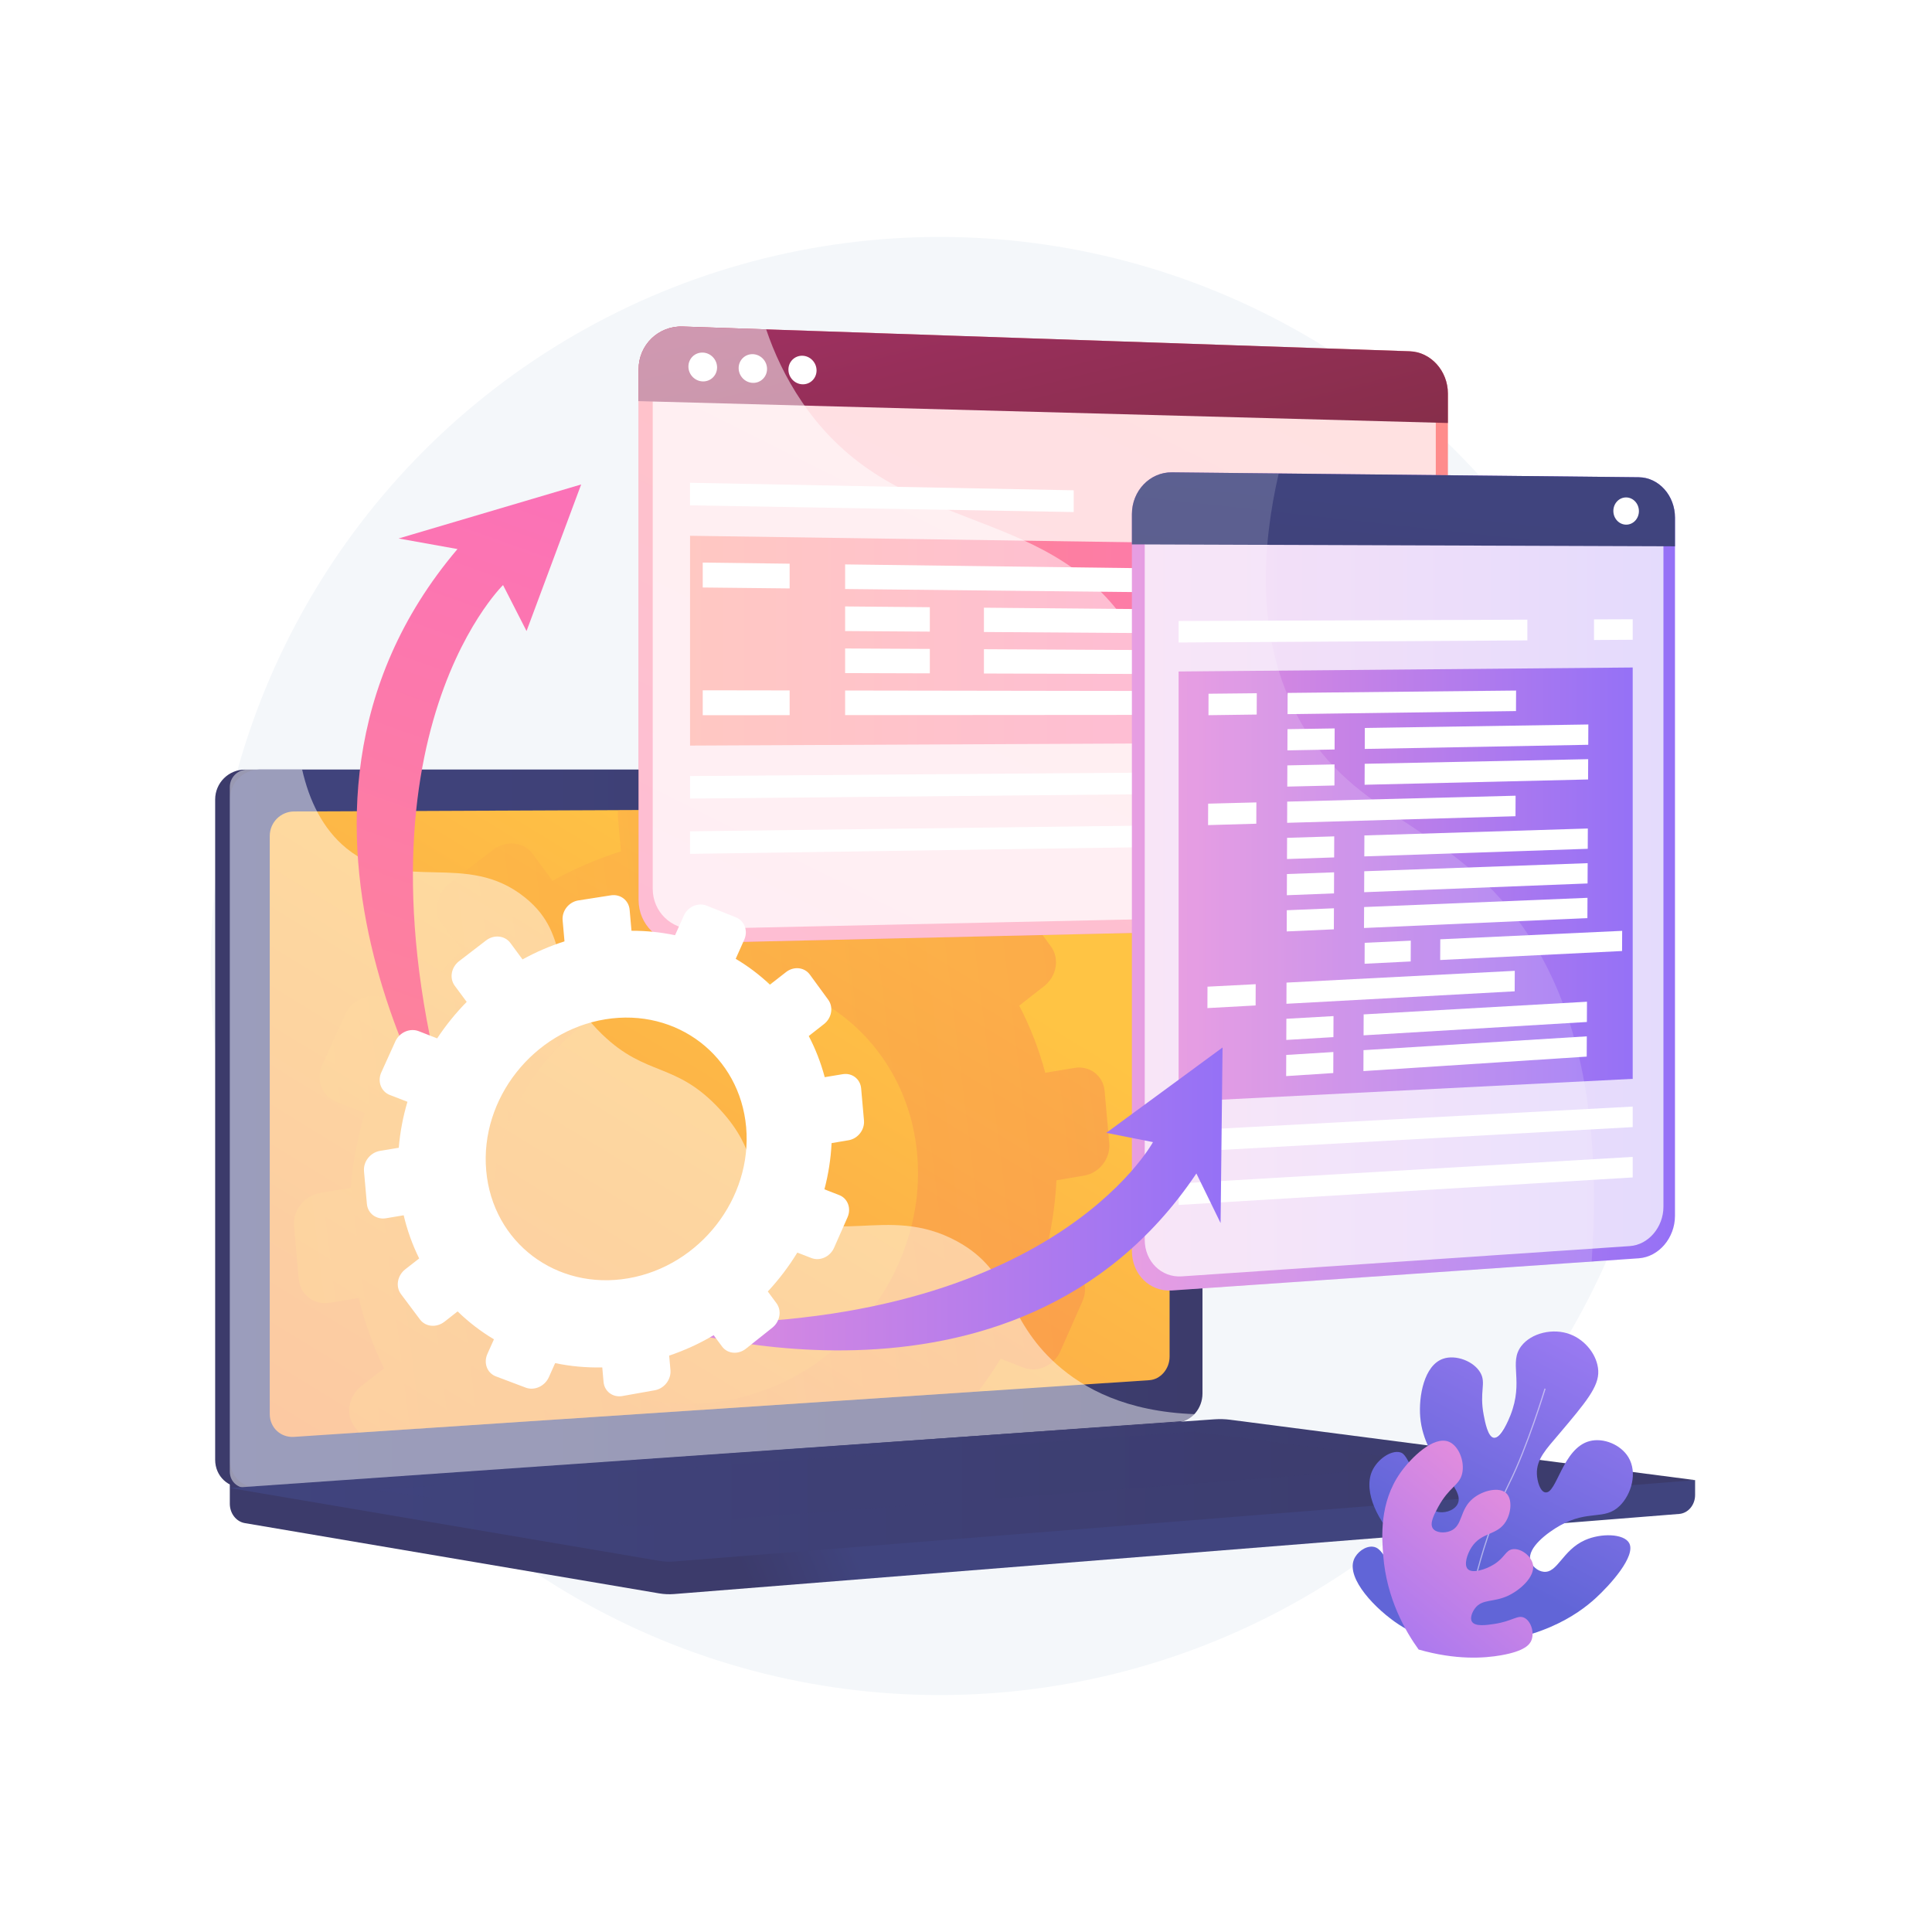<?xml version="1.0" encoding="UTF-8"?>
<svg xmlns="http://www.w3.org/2000/svg" xmlns:xlink="http://www.w3.org/1999/xlink" viewBox="0 0 3710 3710">
  <defs>
    <style>
      .cls-1 {
        fill: url(#linear-gradient-2);
      }

      .cls-2, .cls-3, .cls-4 {
        fill: #fff;
      }

      .cls-5 {
        fill: url(#linear-gradient-17);
      }

      .cls-3 {
        opacity: .48;
      }

      .cls-3, .cls-6, .cls-4, .cls-7 {
        mix-blend-mode: soft-light;
      }

      .cls-8, .cls-7 {
        opacity: .5;
      }

      .cls-9 {
        fill: url(#linear-gradient-15);
      }

      .cls-10 {
        fill: url(#linear-gradient-14);
      }

      .cls-11 {
        fill: url(#linear-gradient-6);
      }

      .cls-12 {
        isolation: isolate;
      }

      .cls-13 {
        fill: url(#linear-gradient-7);
      }

      .cls-13, .cls-14 {
        mix-blend-mode: multiply;
        opacity: .3;
      }

      .cls-15 {
        fill: url(#linear-gradient-11);
      }

      .cls-16 {
        fill: url(#linear-gradient-10);
      }

      .cls-4 {
        opacity: .74;
      }

      .cls-17 {
        opacity: .15;
      }

      .cls-18 {
        fill: url(#linear-gradient-16);
      }

      .cls-19 {
        fill: url(#linear-gradient-5);
      }

      .cls-20 {
        fill: #f4f7fa;
      }

      .cls-21 {
        fill: url(#linear-gradient-9);
      }

      .cls-22 {
        fill: url(#linear-gradient-3);
      }

      .cls-23 {
        fill: url(#linear-gradient);
      }

      .cls-24 {
        fill: url(#linear-gradient-4);
      }

      .cls-25 {
        fill: url(#linear-gradient-8);
      }

      .cls-26 {
        fill: url(#linear-gradient-12);
      }

      .cls-27 {
        fill: url(#linear-gradient-13);
      }
    </style>
    <linearGradient id="linear-gradient" x1="1630.18" y1="2949.1" x2="1432.62" y2="3032.07" gradientUnits="userSpaceOnUse">
      <stop offset="0" stop-color="#40447e"/>
      <stop offset="1" stop-color="#3c3b6b"/>
    </linearGradient>
    <linearGradient id="linear-gradient-2" x1="1309.87" y1="2121.11" x2="1108.05" y2="2205.88" xlink:href="#linear-gradient"/>
    <linearGradient id="linear-gradient-3" x1="441.31" y1="2167.24" x2="2309.11" y2="2167.24" xlink:href="#linear-gradient"/>
    <linearGradient id="linear-gradient-4" x1="1621.94" y1="1713.03" x2="185.96" y2="4060.55" gradientUnits="userSpaceOnUse">
      <stop offset="0" stop-color="#ffc444"/>
      <stop offset="1" stop-color="#f36f56"/>
    </linearGradient>
    <linearGradient id="linear-gradient-5" x1="620.81" y1="2214.74" x2="2200.91" y2="2214.74" gradientTransform="translate(-340.3 113.08) rotate(-7.02)" xlink:href="#linear-gradient-4"/>
    <linearGradient id="linear-gradient-6" x1="441.31" y1="2861.99" x2="3255.08" y2="2861.99" xlink:href="#linear-gradient"/>
    <linearGradient id="linear-gradient-7" x1="717.25" y1="2840.2" x2="2778.88" y2="2840.2" xlink:href="#linear-gradient"/>
    <linearGradient id="linear-gradient-8" x1="2445.28" y1="320.3" x2="1168.54" y2="2873.78" gradientUnits="userSpaceOnUse">
      <stop offset="0" stop-color="#ff9085"/>
      <stop offset="1" stop-color="#fb6fbb"/>
    </linearGradient>
    <linearGradient id="linear-gradient-9" x1="1869.61" y1="222.77" x2="2133.37" y2="1277.85" gradientUnits="userSpaceOnUse">
      <stop offset="0" stop-color="#ab316d"/>
      <stop offset="1" stop-color="#792d3d"/>
    </linearGradient>
    <linearGradient id="linear-gradient-10" x1="1325.08" y1="1230.3" x2="2695.02" y2="1230.3" xlink:href="#linear-gradient-8"/>
    <linearGradient id="linear-gradient-11" x1="2173.61" y1="1692.62" x2="3216.43" y2="1692.62" gradientUnits="userSpaceOnUse">
      <stop offset="0" stop-color="#e38ddd"/>
      <stop offset="1" stop-color="#9571f6"/>
    </linearGradient>
    <linearGradient id="linear-gradient-12" x1="2701.42" y1="957.98" x2="2597.8" y2="1894.54" xlink:href="#linear-gradient"/>
    <linearGradient id="linear-gradient-13" x1="2263.24" y1="1698.81" x2="3135.26" y2="1698.81" xlink:href="#linear-gradient-11"/>
    <linearGradient id="linear-gradient-14" x1="3115.8" y1="2459.35" x2="2832.4" y2="3000.12" gradientUnits="userSpaceOnUse">
      <stop offset="0" stop-color="#aa80f9"/>
      <stop offset="1" stop-color="#6165d7"/>
    </linearGradient>
    <linearGradient id="linear-gradient-15" x1="2917.75" y1="2866.22" x2="2592.47" y2="3256.16" xlink:href="#linear-gradient-11"/>
    <linearGradient id="linear-gradient-16" x1="1379.87" y1="836.59" x2="378" y2="2840.33" gradientTransform="translate(-340.3 113.08) rotate(-7.02)" gradientUnits="userSpaceOnUse">
      <stop offset="0" stop-color="#fb6fbb"/>
      <stop offset="1" stop-color="#ff9085"/>
    </linearGradient>
    <linearGradient id="linear-gradient-17" x1="1252.28" y1="2302.33" x2="2347.65" y2="2302.33" xlink:href="#linear-gradient-11"/>
  </defs>
  <g class="cls-12">
    <g id="Background">
      <rect class="cls-2" width="3710" height="3710"/>
    </g>
    <g id="Illustration">
      <g id="Cross-platform_software" data-name="Cross-platform software">
        <circle class="cls-20" cx="1804.57" cy="1855" r="1400"/>
        <g>
          <path class="cls-23" d="m3255.08,2842.23l-2813.77-23.16v68.53c0,18.6,12.27,34.41,28.89,37.23l795.65,134.94c9.44,1.6,19.02,2.03,28.55,1.27l1930.1-153.85c17.23-1.37,30.58-17.24,30.58-36.35v-28.6Z"/>
          <g>
            <path class="cls-1" d="m2233.97,2731.15l-1763.57,125.36c-31.56,2.24-57.22-21.59-57.22-53.25v-1268.13c0-31.65,25.66-57.31,57.22-57.31h1763.57c26,0,47.02,23.2,47.02,51.81v1146.37c0,28.61-21.02,53.3-47.02,55.15Z"/>
            <path class="cls-22" d="m2262.09,2731.15l-1763.57,125.36c-31.56,2.24-57.22-21.59-57.22-53.25v-1268.13c0-31.65,25.66-57.31,57.22-57.31h1763.57c26,0,47.02,23.2,47.02,51.81v1146.37c0,28.61-21.02,53.3-47.02,55.15Z"/>
            <path class="cls-24" d="m2245.95,1593.89v1011.24c0,23.53-17.34,43.75-38.81,45.2l-328.6,21.77-1189.21,78.85-124.77,8.28c-25.66,1.68-46.54-17.89-46.54-43.72v-1110.26c0-25.83,20.88-46.88,46.54-46.98l622.48-2.58,211.01-.89,168.08-.69,147.81-.62,493.21-2.06c21.46-.07,38.81,18.92,38.81,42.45Z"/>
            <g class="cls-14">
              <path class="cls-19" d="m2081.93,2257.48c29.23-4.95,50.79-32.76,48.18-62.16l-8.89-100.21c-2.61-29.4-28.4-49.32-57.63-44.44l-56.39,9.34c-12.16-45.57-28.99-88.64-50-128.86l48.01-37.64c24.04-18.85,29.85-52.85,12.95-75.97l-57.63-78.82c-16.93-23.15-50.21-26.68-74.32-7.83l-50.55,39.46c-32.56-30.81-68.52-57.9-107.19-80.91l26.75-59.89c12.47-27.92.82-59.24-26.03-69.96l-15.25-6.08-147.81.62-.04.03-27.51,61.37c-43.89-9.24-89.53-14.05-136.38-13.91l-4.16-46.81-211.01.89c-.69,4.33-.86,8.76-.45,13.22l5.84,65.87c-45.88,14.56-89.84,33.62-131.4,56.53l-37.98-51.41c-17.34-23.46-51.45-27.06-76.17-8.04l-84.52,64.98c-24.83,19.06-30.88,53.61-13.46,77.1l37.3,50.31c-34.41,35.06-65.39,73.39-92.45,114.26l-57.66-22.46c-27.58-10.75-60.38,3.54-73.25,31.94l-43.93,96.88c-12.91,28.47-.96,60.21,26.72,70.89l55.09,21.33c-13.91,46.67-23.15,94.89-27.2,143.97l-58.52,9.69c-30.43,5.05-52.96,33.48-50.28,63.5l9.07,102.38c2.68,30.02,29.5,50.18,59.93,45.06l55.26-9.31c11.3,47.77,27.65,93,48.53,135.14l-43.48,33.97c-24.97,19.47-31.05,54.23-13.53,77.62l8.86,11.85,1189.21-78.85c15.35-20.23,29.67-41.21,42.9-62.85l44.2,17.1c26.72,10.3,58.38-4.05,70.78-32.11l42.17-95.51c12.36-27.99.79-59.1-25.86-69.48l-46.47-18.13c12.4-47.02,20.02-95.47,22.43-144.69l53.23-8.96Zm-689.41,432.18c-225.29,38.98-425.14-111.79-445.13-336.98-19.99-225.16,147.68-437.43,373.18-473.94,224.16-36.27,420.91,115.05,440.66,337.77,19.75,222.68-144.76,434.45-368.71,473.15Z"/>
            </g>
            <path class="cls-2" d="m1442.59,1512.51c0,11.78-9.08,21.36-20.29,21.4-11.22.03-20.33-9.51-20.33-21.32s9.11-21.39,20.33-21.4c11.21,0,20.29,9.54,20.29,21.32Z"/>
            <path class="cls-3" d="m1837.19,2383.34c-135.96-73.58-242.86,19.65-346.02-72.34-62.55-55.77-31.84-97.36-108.8-180.7-85.24-92.31-140.74-61.28-226.41-144.36-108.32-105.05-54.14-186.77-147.45-262.19-113.19-91.5-235.26-6.81-343.01-94.56-46.47-37.85-71.97-92.87-85.29-151.38h-105.43c-18.47,0-33.48,15.06-33.48,33.64v1314.53c0,18.58,15,32.57,33.48,31.25l1797.36-128.33c8.82-.63,16.64-5.81,21.66-13.32-131.57-4.82-212.4-49.19-264.07-95.05-101.08-89.72-83.55-178.2-192.55-237.19Z"/>
          </g>
          <path class="cls-11" d="m2332.38,2725.46l-1891.07,131.95,824.54,139.84c9.44,1.6,19.02,2.03,28.55,1.27l1960.68-156.29-892.61-115.87c-9.98-1.3-20.05-1.6-30.08-.9Z"/>
          <polygon class="cls-13" points="717.25 2860.73 2291.62 2749.24 2778.88 2811.98 1218.06 2931.17 717.25 2860.73"/>
        </g>
        <g>
          <g>
            <path class="cls-25" d="m2707.25,674.56l-1396.22-47.53c-46.72-1.59-84.75,35.21-84.75,82.21v1018.99c0,47,38.03,84.22,84.75,83.14l1396.22-32.11c40.47-.93,73.16-36.94,73.16-80.43v-943.03c0-43.49-32.68-79.86-73.16-81.24Z"/>
            <path class="cls-4" d="m1253.43,1706.82v-975.86c0-43.49,35.15-77.6,78.35-76.18l1357.4,44.44c37.58,1.23,67.94,34.94,67.94,75.29v905.38c0,40.35-30.36,73.72-67.94,74.54l-1357.4,29.45c-43.2.94-78.35-33.56-78.35-77.05Z"/>
            <path class="cls-21" d="m2707.25,674.56l-1396.22-47.53c-46.72-1.59-84.75,35.21-84.75,82.21v61.04l1554.12,42.01v-56.49c0-43.49-32.68-79.86-73.16-81.24Z"/>
            <path class="cls-2" d="m1376.99,705.58c0,15.27-12.3,27.29-27.48,26.85-15.21-.44-27.56-13.21-27.56-28.52s12.35-27.33,27.56-26.85c15.19.48,27.48,13.25,27.48,28.52Z"/>
            <path class="cls-2" d="m1472.94,708.49c0,15.2-12.18,27.17-27.23,26.73-15.07-.44-27.3-13.15-27.3-28.39s12.23-27.21,27.3-26.73c15.05.48,27.23,13.18,27.23,28.38Z"/>
            <path class="cls-2" d="m1568.02,711.37c0,15.13-12.07,27.04-26.98,26.61-14.93-.43-27.05-13.08-27.05-28.25s12.12-27.08,27.05-26.61c14.91.47,26.98,13.12,26.98,28.25Z"/>
            <polygon class="cls-16" points="2695.02 1425.29 1325.08 1431.76 1325.08 1028.84 2695.02 1048.97 2695.02 1425.29"/>
            <polygon class="cls-2" points="2695.02 1520.32 1325.08 1533.5 1325.08 1490.24 2695.02 1479.91 2695.02 1520.32"/>
            <polygon class="cls-2" points="2695.02 1619.45 1325.08 1639.64 1325.08 1596.37 2695.02 1579.04 2695.02 1619.45"/>
            <g>
              <polygon class="cls-2" points="2061.85 941.54 1325.08 927.09 1325.08 970.36 2061.85 983.27 2061.85 941.54"/>
              <polygon class="cls-2" points="2616.85 952.42 2616.85 992.99 2695.02 994.36 2695.02 953.95 2616.85 952.42"/>
            </g>
            <g class="cls-7">
              <path class="cls-2" d="m2163.84,1196.53c-163.11-237.34-445.25-162.44-623.61-424.45-32.16-47.24-53.97-95.29-68.94-139.59l-160.26-5.46c-46.72-1.59-84.75,35.21-84.75,82.21v1018.99c0,47,38.03,84.22,84.75,83.14l1061.89-24.42c-31.78-45.68-61.12-96.73-85.94-153.76-95.19-218.67-24.69-293.42-123.14-436.67Z"/>
            </g>
            <g class="cls-6">
              <polygon class="cls-2" points="1516.34 1129.95 1349.46 1128.17 1349.46 1080.31 1516.34 1082.46 1516.34 1129.95"/>
              <polygon class="cls-2" points="2407.81 1139.44 1622.87 1131.08 1622.87 1083.83 2407.81 1093.93 2407.81 1139.44"/>
              <polygon class="cls-2" points="1785.55 1212.91 1622.87 1211.79 1622.87 1164.54 1785.55 1166.02 1785.55 1212.91"/>
              <polygon class="cls-2" points="2655.21 1218.88 1889.43 1213.62 1889.43 1166.96 2655.21 1173.91 2655.21 1218.88"/>
              <polygon class="cls-2" points="1785.55 1293.01 1622.87 1292.51 1622.87 1245.26 1785.55 1246.12 1785.55 1293.01"/>
              <polygon class="cls-2" points="2655.21 1295.68 1889.43 1293.33 1889.43 1246.67 2655.21 1250.72 2655.21 1295.68"/>
              <polygon class="cls-2" points="1516.34 1373.3 1349.46 1373.42 1349.46 1325.56 1516.34 1325.81 1516.34 1373.3"/>
              <polygon class="cls-2" points="2407.81 1372.66 1622.87 1373.22 1622.87 1325.97 2407.81 1327.15 2407.81 1372.66"/>
            </g>
          </g>
          <g>
            <path class="cls-15" d="m3146.89,916.46l-896.39-9.45c-42.39-.45-76.89,35.47-76.89,80.23v1415.06c0,44.76,34.5,78.67,76.89,75.75l896.39-61.75c38.47-2.65,69.55-39.17,69.55-81.58V993.98c0-42.41-31.07-77.11-69.55-77.52Z"/>
            <path class="cls-4" d="m2198.23,2380.8V1007.31c0-41.42,31.89-74.71,71.09-74.35l860.38,7.95c35.72.33,64.58,32.49,64.58,71.84v1304.5c0,39.34-28.86,73.19-64.58,75.6l-860.38,58.15c-39.2,2.65-71.09-28.78-71.09-70.2Z"/>
            <path class="cls-26" d="m3146.89,916.46l-896.39-9.45c-42.39-.45-76.89,35.47-76.89,80.23v58.14l1042.82,3.68v-55.08c0-42.41-31.07-77.11-69.55-77.52Z"/>
            <path class="cls-2" d="m3147.19,981.52c0,14.42-10.97,26.05-24.51,25.97-13.56-.07-24.57-11.85-24.57-26.31s11.01-26.09,24.57-25.97c13.54.11,24.51,11.89,24.51,26.31Z"/>
            <polygon class="cls-27" points="3135.26 2071.71 2263.24 2115.84 2263.24 1289.46 3135.26 1281.78 3135.26 2071.71"/>
            <polygon class="cls-2" points="3135.26 2164.36 2263.24 2212.77 2263.24 2171.55 3135.26 2124.96 3135.26 2164.36"/>
            <polygon class="cls-2" points="3135.26 2261.01 2263.24 2313.88 2263.24 2272.66 3135.26 2221.61 3135.26 2261.01"/>
            <g>
              <polygon class="cls-2" points="2932.99 1189.92 2263.24 1192.53 2263.24 1233.75 2932.99 1229.74 2932.99 1189.92"/>
              <polygon class="cls-2" points="3060.96 1189.43 3060.96 1228.98 3135.26 1228.53 3135.26 1189.14 3060.96 1189.43"/>
            </g>
            <g class="cls-17">
              <path class="cls-2" d="m2911.35,1762.24c-144.13-189.76-324.96-195.19-425.65-398.24-72.9-146.99-62.56-314.36-30.2-454.82l-204.99-2.16c-42.39-.45-76.89,35.47-76.89,80.23v1415.06c0,44.76,34.5,78.67,76.89,75.75l805.94-55.52c24.81-358.36-61.42-550.15-145.09-660.3Z"/>
            </g>
            <g class="cls-6">
              <polygon class="cls-2" points="2413.24 1372.13 2320.61 1373.37 2320.75 1332.17 2413.4 1331.21 2413.24 1372.13"/>
              <polygon class="cls-2" points="2911.14 1365.46 2472.47 1371.34 2472.63 1330.59 2911.32 1326.04 2911.14 1365.46"/>
              <polygon class="cls-2" points="2562.79 1439.24 2472.2 1440.93 2472.36 1400.19 2562.95 1398.78 2562.79 1439.24"/>
              <polygon class="cls-2" points="3049.89 1430.21 2620.72 1438.17 2620.88 1397.88 3050.08 1391.21 3049.89 1430.21"/>
              <polygon class="cls-2" points="2562.51 1508.35 2471.94 1510.5 2472.09 1469.77 2562.67 1467.9 2562.51 1508.35"/>
              <polygon class="cls-2" points="3049.56 1496.8 2620.43 1506.97 2620.6 1466.7 3049.76 1457.82 3049.56 1496.8"/>
              <polygon class="cls-2" points="2412.45 1581.76 2319.85 1584.43 2320 1543.26 2412.61 1540.86 2412.45 1581.76"/>
              <polygon class="cls-2" points="2910.2 1567.39 2471.67 1580.05 2471.82 1539.33 2910.38 1528 2910.2 1567.39"/>
              <polygon class="cls-2" points="2561.95 1646.5 2471.4 1649.58 2471.56 1608.88 2562.12 1606.07 2561.95 1646.5"/>
              <polygon class="cls-2" points="3048.91 1629.94 2619.86 1644.53 2620.03 1604.27 3049.1 1590.98 3048.91 1629.94"/>
              <polygon class="cls-2" points="2561.68 1715.55 2471.13 1719.1 2471.29 1678.4 2561.84 1675.13 2561.68 1715.55"/>
              <polygon class="cls-2" points="3048.58 1696.49 2619.58 1713.29 2619.74 1673.04 3048.78 1657.53 3048.58 1696.49"/>
              <polygon class="cls-2" points="2561.4 1784.59 2470.86 1788.6 2471.02 1747.91 2561.56 1744.17 2561.4 1784.59"/>
              <polygon class="cls-2" points="3048.26 1763.02 2619.29 1782.02 2619.46 1741.78 3048.45 1724.07 3048.26 1763.02"/>
              <polygon class="cls-2" points="2708.94 1846.29 2620.41 1850.67 2620.57 1810.45 2709.11 1806.34 2708.94 1846.29"/>
              <polygon class="cls-2" points="3114.83 1826.23 2765.57 1843.49 2765.74 1803.71 3115.03 1787.49 3114.83 1826.23"/>
              <polygon class="cls-2" points="2411.14 1930.77 2318.59 1935.83 2318.74 1894.71 2411.3 1889.93 2411.14 1930.77"/>
              <polygon class="cls-2" points="2908.63 1903.62 2470.32 1927.54 2470.48 1886.88 2908.81 1864.27 2908.63 1903.62"/>
              <polygon class="cls-2" points="2560.56 1991.58 2470.06 1996.99 2470.21 1956.34 2560.73 1951.2 2560.56 1991.58"/>
              <polygon class="cls-2" points="3047.28 1962.51 2618.44 1988.13 2618.61 1947.92 3047.47 1923.6 3047.28 1962.51"/>
              <polygon class="cls-2" points="2560.29 2060.55 2469.79 2066.42 2469.94 2025.78 2560.45 2020.18 2560.29 2060.55"/>
              <polygon class="cls-2" points="3046.95 2028.98 2618.16 2056.8 2618.32 2016.6 3047.14 1990.07 3046.95 2028.98"/>
            </g>
          </g>
        </g>
        <g>
          <g>
            <path class="cls-10" d="m2802.03,3157.9c-33.05-2.62-75.33-11.81-115.91-38.34-43.91-28.7-101.09-87.69-86.17-124.87,5.57-13.88,21.62-25.76,35.72-24.63,20.84,1.67,23.26,30.61,59.44,62.09,6.69,5.82,41.26,35.9,58.44,25.76,8.54-5.04,11.07-19,9.68-29.62-4.07-31.04-41.97-35.81-78.4-69.41-36.94-34.07-67.73-93.49-50.13-133.67,10.11-23.09,36.87-41.32,54.45-36.2,7.52,2.19,12.28,8.33,35.1,57.63,18.73,40.46,22.89,52.26,34.97,56.09,12.43,3.95,31.75-1.01,39.1-13.25,19.13-31.89-63.54-78.98-71.05-168.22-3.36-39.99,7.46-99.27,43.67-111.98,24.48-8.59,59.37,4.53,71.98,26.99,11.37,20.25-2.44,35.48,6.23,80.97,2.63,13.8,8.05,42.21,19.48,43.7,13.42,1.75,28.43-34.47,31.9-43.29,26.12-66.41-3.83-100.56,20.8-132.8,19.21-25.14,61-35.23,94.1-22.54,28.97,11.11,52.14,40,53.69,69.95,1.58,30.47-24.05,60.79-75.3,121.45-24.3,28.76-43.64,48.2-42.54,76.79.54,13.94,6.06,33.54,16.05,35.33,22.03,3.95,32.88-84.77,85.1-98.47,26.73-7.01,59.94,6.77,74.54,30.86,17.88,29.52,5.9,71.36-16.56,93.36-29.31,28.71-59.37,6.89-114.53,37.72-24.47,13.68-62.92,42.77-57.29,66.84,2.45,10.48,13.43,20.74,25.48,22.1,27.01,3.07,35.93-41.2,79.36-60.66,31.29-14.02,74.55-12.5,84.83,5.14,14.51,24.91-37.02,81.47-64.42,106.46-33.12,30.21-111.23,87.5-261.82,88.69Z"/>
            <g class="cls-8">
              <path class="cls-2" d="m2816.87,3143.7c-4.37-74.04,44.68-224.86,80.36-296.15,34.91-69.77,68.31-180.14,68.65-181.24l2.17.66c-.33,1.11-33.79,111.66-68.79,181.6-35.57,71.08-84.47,221.33-80.12,295.01l-2.27.13Z"/>
            </g>
          </g>
          <path class="cls-9" d="m2724.14,3167.55c-24.88-34.55-61.39-96.88-67.93-180.28-2.7-34.36-7.97-101.48,33.1-159.38,20.47-28.86,63.87-71.53,93.19-59.22,18.87,7.92,30.58,38.05,25.26,60.97-5.37,23.1-24.9,25.24-46.16,64.45-7.87,14.51-16.86,31.54-9.95,41.16,5.77,8.03,21.61,9.5,33.49,4.68,24.54-9.95,16.87-40.51,43.4-62.42,18.86-15.58,50.31-22.91,63.88-10.14,11.78,11.08,9.73,36.97-.68,54.23-16.67,27.63-46.57,19.53-66.06,49.74-8.65,13.4-14.79,33.65-7.23,41.65,8.62,9.12,34,1.23,50.26-8.85,21.47-13.31,22.27-27.47,36.41-29.25,15.77-1.98,35.49,13.04,38.58,29.66,4.32,23.28-24.24,48.38-46.85,59.29-28.95,13.96-50.46,5.77-64.6,24.84-5.19,7-9.94,18.43-5.69,25.36,6.07,9.89,28.01,6.63,42.58,4.46,35.46-5.28,45.22-18.14,57.92-11.89,12.86,6.33,19.5,27.69,13.94,42.68-3.09,8.33-12.38,21.23-58.4,29.31-32.21,5.65-86.33,9.63-158.46-11.02Z"/>
        </g>
        <g>
          <path class="cls-18" d="m888.93,2229.67s-451.92-654.89-10.44-1175.33l-113.09-20.3,350.6-103.74-104.89,281.5-45.11-88.3s-331.41,322.57-77.07,1106.17Z"/>
          <path class="cls-5" d="m1252.28,2540s694.64,236,1045.13-286.6l46.48,95.2,3.76-337.1-223.29,163.9,89.68,17.78s-202.69,375.16-961.76,346.81Z"/>
          <path class="cls-2" d="m698.96,2248.98l5.57,62.77c1.63,18.42,18.09,30.79,36.75,27.65l33.9-5.72c6.91,29.31,16.96,57.04,29.76,82.9l-26.67,20.82c-15.32,11.95-19.04,33.27-8.31,47.61l36.55,48.81c10.71,14.31,31.78,16.19,47.04,4.22l25.22-19.78c21.04,20.53,44.44,38.51,69.74,53.59l-12.55,28c-7.84,17.5-.55,36.84,16.28,43.19l57.28,21.6c16.78,6.33,36.7-2.71,44.5-20.18l12.01-26.9c29.11,6.09,59.42,8.95,90.5,8.28l2.47,27.81c1.62,18.25,17.78,30.4,36.08,27.14l62.28-11.08c18.24-3.24,31.7-20.62,30.09-38.82l-2.46-27.73c30.02-10.1,58.62-23.31,85.44-39.18l16.13,21.76c10.46,14.12,31.01,15.95,45.89,4.11l50.64-40.31c14.83-11.81,18.41-32.8,7.99-46.9l-16.68-22.58c21.35-22.98,40.37-48.04,56.69-74.72l27.11,10.49c16.38,6.33,35.81-2.48,43.41-19.68l25.86-58.58c7.58-17.17.49-36.24-15.85-42.61l-28.51-11.11c7.6-28.84,12.28-58.55,13.76-88.74l32.65-5.51c17.92-3.02,31.15-20.09,29.55-38.12l-5.45-61.46c-1.6-18.03-17.42-30.24-35.35-27.27l-34.58,5.73c-7.45-27.94-17.79-54.36-30.67-79.01l29.45-23.09c14.75-11.57,18.3-32.42,7.94-46.59l-35.35-48.35c-10.38-14.2-30.78-16.35-45.58-4.81l-31,24.2c-19.98-18.88-42.02-35.51-65.74-49.62l16.41-36.74c7.65-17.12.5-36.32-15.96-42.9l-56.2-22.45c-16.51-6.59-36.14,1.96-43.83,19.11l-16.88,37.66c-26.93-5.68-54.92-8.63-83.65-8.53l-3.57-40.29c-1.61-18.2-17.72-30.63-35.99-27.77l-62.39,9.77c-18.34,2.87-31.9,19.99-30.28,38.24l3.58,40.4c-28.14,8.92-55.1,20.61-80.59,34.66l-23.3-31.54c-10.63-14.39-31.54-16.6-46.72-4.93l-51.83,39.85c-15.23,11.71-18.93,32.89-8.25,47.29l22.88,30.87c-21.1,21.51-40.12,45-56.7,70.07l-35.37-13.79c-16.92-6.59-37.04,2.17-44.93,19.59l-26.94,59.43c-7.91,17.45-.57,36.92,16.39,43.48l33.79,13.07c-8.53,28.63-14.19,58.19-16.67,88.3l-35.9,5.95c-18.66,3.09-32.47,20.53-30.84,38.95Zm234.71-.97c-12.25-138.1,90.57-268.29,228.89-290.67,137.48-22.24,258.14,70.55,270.26,207.14,12.12,136.59-88.79,266.46-226.14,290.21-138.18,23.89-260.76-68.58-273.01-206.68Z"/>
        </g>
      </g>
    </g>
  </g>
</svg>